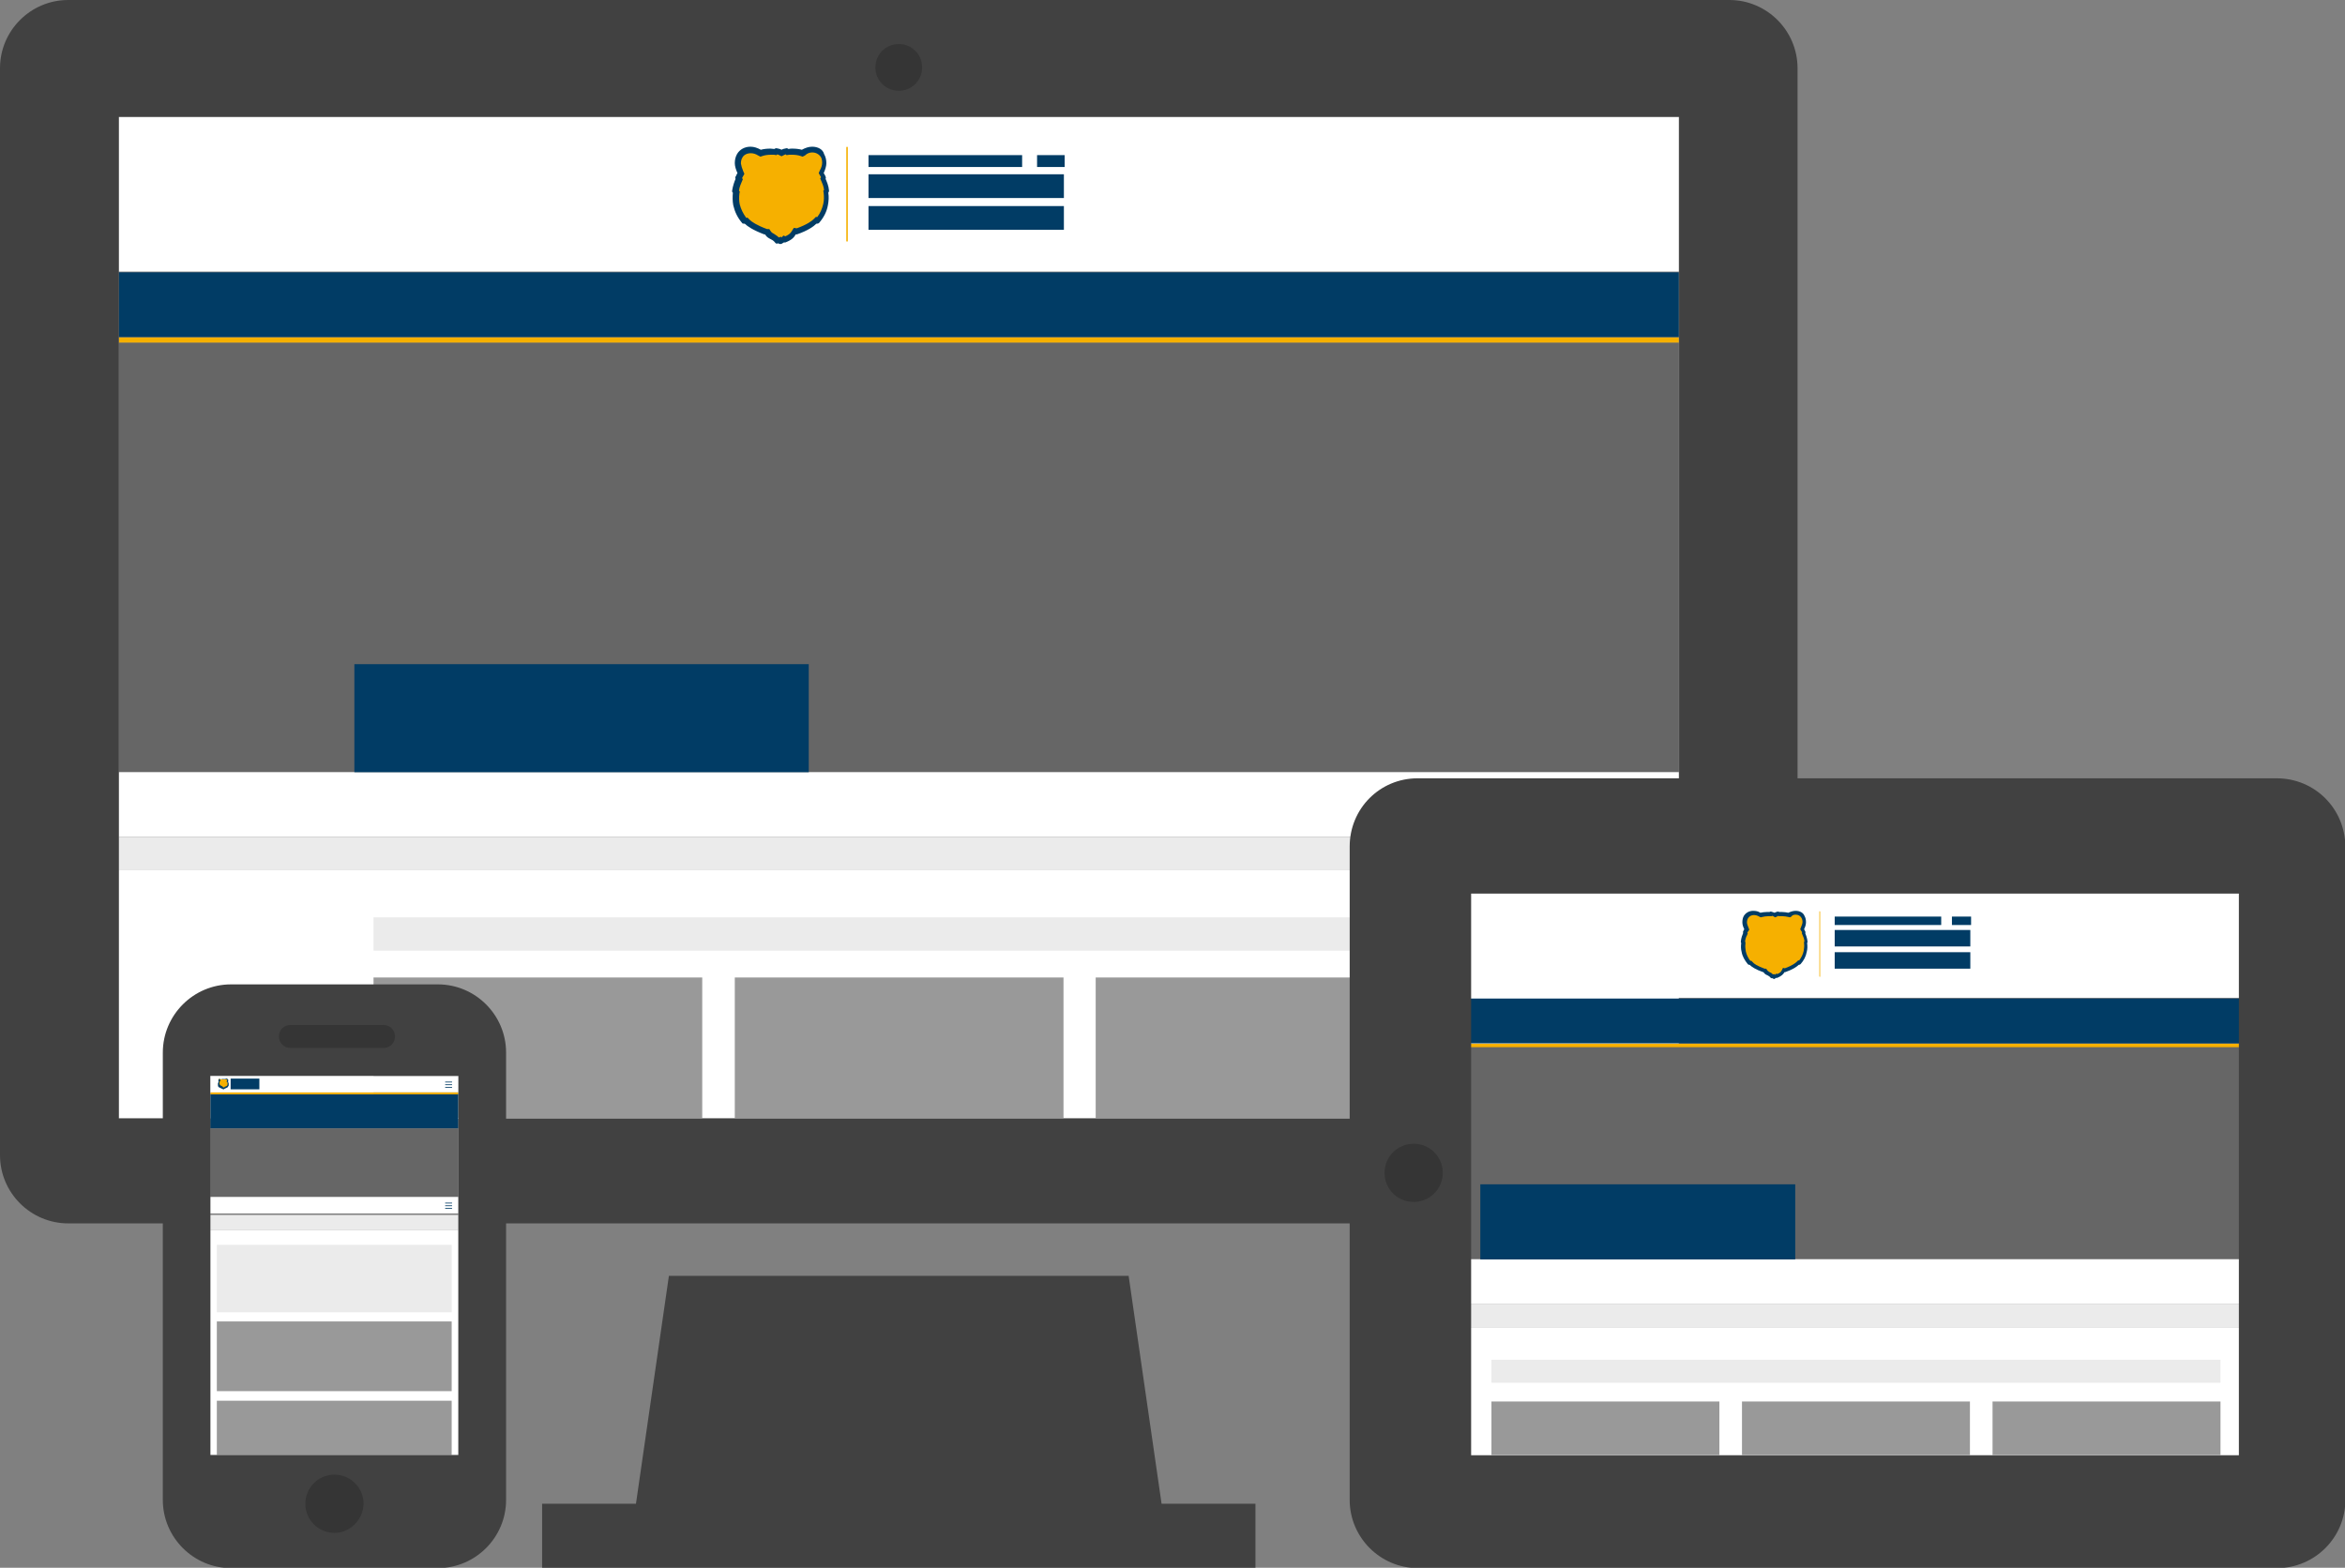 <svg xmlns="http://www.w3.org/2000/svg" viewBox="0 0 612.1 409.3">
  <rect x="0" y="0" width="612.1" height="409.3" fill="#808080" stroke="none"/>
  <style>
    .st0{fill:#fff}.st1{fill:#013c65}.st2{fill:#f6b000}.st3{fill:#666}.st4{fill:#ebebeb}.st5{fill:#999}.st6{fill:none}.st7{fill:#353535}.st8{fill:#414141}
  </style>
  <g id="Large_Screen">
    <g id="XMLID_297_">
      <path id="XMLID_1034_" d="M31 30.5H438.2V70.9H31z" class="st0"/>
      <path id="XMLID_1039_" d="M31 71.1H438.2V88H31z" class="st1"/>
      <path id="XMLID_1040_" d="M31 88.1H438.2V89.5H31z" class="st2"/>
      <path id="XMLID_1043_" d="M31 201.6H438.2V218.5H31z" class="st0"/>
      <path id="XMLID_3_" d="M31 89.5H438.2V201.5H31z" class="st3"/>
      <path id="XMLID_2_" d="M31 227.2H438.2V292H31z" class="st0"/>
      <path id="XMLID_1044_" d="M31 218.5H438.2V227.2H31z" class="st4"/>
      <path id="XMLID_1045_" d="M97.5 239.5H371.8V248.2H97.5z" class="st4"/>
      <path id="XMLID_1048_" d="M191.8 255.2H277.6V291.9H191.8z" class="st5"/>
      <path id="XMLID_1047_" d="M286 255.2H371.8V291.9H286z" class="st5"/>
      <path id="XMLID_1046_" d="M97.5 255.2H183.3V291.9H97.5z" class="st5"/>
      <path id="XMLID_1042_" d="M92.5 173.4H211.1V201.6H92.5z" class="st1"/>
      <g id="XMLID_1058_">
        <path id="XMLID_1056_" d="M221.1,63.1c-0.1,0-0.2-0.1-0.2-0.2V38.5c0-0.1,0.1-0.2,0.2-0.2s0.2,0.1,0.2,0.2v24.3 C221.3,63,221.2,63.1,221.1,63.1z" class="st2"/>
        <g id="XMLID_1053_">
          <g id="XMLID_1054_">
            <path d="M203.6,62.7l-0.5,0.2c-0.4-0.6-0.9-0.9-1.3-1.1c-0.5-0.2-0.8-0.5-1.2-1l-0.2-0.3l-0.4,0 c-2.8-1-4.1-2-4.8-2.6l-0.3-0.3l-0.4,0.1c-1.1-1.2-1.8-2.7-2.1-4.2c-0.2-1-0.3-2-0.1-3.1l0-0.3l-0.2-0.2 c0.1-1.2,0.5-2.2,0.8-2.8l0.2-0.3l-0.2-0.3c0,0,0,0,0,0c0,0,0.2-0.4,0.4-0.8l0.2-0.3l-0.2-0.4c-0.4-0.8-0.6-1.6-0.6-2.3 c0-0.7,0.1-1.4,0.5-2c0.6-0.9,1.6-1.5,2.8-1.5c0.8,0,1.6,0.2,2.3,0.7l0.3,0.2l0.3-0.1c0.7-0.2,1.5-0.3,2.3-0.3 c0.3,0,0.6,0,0.9,0l0.3,0l0.2-0.2c0.4,0.1,0.8,0.2,1,0.4l0.3,0.1l0.3-0.1c0.3-0.1,0.7-0.3,1.1-0.3l0.2,0.2l0.3-0.1 c0.3,0,0.6,0,0.9,0c0.8,0,1.6,0.1,2.3,0.3l0.3,0.1l0.3-0.2c0.7-0.4,1.5-0.7,2.3-0.7c1.2,0,2.3,0.6,2.8,1.5 c0.3,0.6,0.5,1.3,0.5,2c0,0.7-0.2,1.5-0.6,2.3l-0.2,0.4l0.2,0.3c0.2,0.4,0.4,0.8,0.4,0.8l-0.2,0.3l0.2,0.3 c0.3,0.6,0.7,1.7,0.8,2.9l-0.2,0.2l0.1,0.3c0.1,1,0.1,2.1-0.1,3.1c-0.3,1.6-1,3-2.1,4.3l-0.4-0.1l-0.2,0.3 c-0.7,0.6-2.1,1.6-4.8,2.6l-0.5,0l-0.2,0.4c-0.4,0.6-0.7,1.2-2.3,1.8l-0.4-0.1l-0.3,0.3c-0.1,0.1-0.2,0.2-0.4,0.3L203.6,62.7z" class="st2"/>
            <path d="M212,39.8c0.9,0,1.7,0.4,2.2,1.1c0.3,0.4,0.4,1,0.4,1.6c0,0.6-0.2,1.3-0.6,2l-0.3,0.7l0.4,0.7 c0.1,0.1,0.2,0.3,0.2,0.4l-0.2,0.3l0.3,0.7c0.2,0.5,0.6,1.3,0.7,2.3l-0.2,0.2l0.1,0.6c0.1,1,0.1,1.9-0.1,2.8 c-0.3,1.3-0.8,2.5-1.6,3.5l-0.3-0.1l-0.6,0.6c-0.5,0.5-1.7,1.4-4.4,2.4l-0.8-0.1l-0.5,0.8c-0.3,0.5-0.6,0.9-1.7,1.4l-0.5-0.2 L204,62l-0.2-0.2l-0.5,0.2c-0.4-0.4-0.9-0.7-1.2-0.9c-0.4-0.2-0.7-0.4-0.9-0.7l-0.4-0.6l-0.6,0c-2.7-1-4-1.9-4.5-2.4l-0.6-0.6 l-0.3,0.1c-0.8-1.1-1.4-2.3-1.7-3.5c-0.2-0.9-0.2-1.9-0.1-2.8l0.1-0.6l-0.2-0.2c0.1-1,0.5-1.8,0.7-2.3l0.3-0.7l-0.2-0.3 c0.1-0.1,0.1-0.3,0.2-0.4l0.4-0.7l-0.3-0.7c-0.3-0.7-0.5-1.4-0.6-2c0-0.6,0.1-1.1,0.4-1.6c0.4-0.7,1.2-1.1,2.2-1.1 c0.6,0,1.3,0.2,1.9,0.6l0.6,0.3l0.6-0.2c0.6-0.2,1.4-0.3,2.1-0.3c0.3,0,0.5,0,0.8,0l0.7,0.1l0.2-0.2c0.2,0.1,0.4,0.1,0.5,0.2 l0.6,0.3l0.6-0.3c0.1-0.1,0.3-0.1,0.5-0.2l0.2,0.2l0.7-0.1c0.3,0,0.5,0,0.8,0c0.7,0,1.5,0.1,2.1,0.3l0.6,0.2l0.6-0.3 C210.7,40,211.4,39.8,212,39.8 M212,38.3c-0.9,0-1.8,0.3-2.7,0.8c-0.7-0.2-1.6-0.3-2.5-0.3c-0.3,0-0.6,0-1,0.1 c-0.1-0.1-0.3-0.2-0.4-0.2c0,0,0,0,0,0c0,0,0,0,0,0c0,0,0,0-0.1,0c-0.5,0.1-1,0.2-1.3,0.4c-0.3-0.2-0.8-0.3-1.3-0.4 c0,0-0.1,0-0.1,0c-0.2,0-0.3,0.1-0.5,0.2c-0.3,0-0.6-0.1-1-0.1c-0.9,0-1.8,0.1-2.5,0.3c-0.9-0.5-1.8-0.8-2.7-0.8 c-1.5,0-2.8,0.7-3.5,1.9c-0.4,0.7-0.6,1.5-0.6,2.4c0,0.8,0.3,1.7,0.7,2.6c-0.3,0.4-0.4,0.9-0.5,0.9c-0.1,0.2-0.1,0.4,0,0.6 c-0.3,0.7-0.7,1.8-0.9,3.1c0,0.2,0,0.4,0.2,0.5c-0.1,1.1-0.1,2.2,0.1,3.3c0.4,1.7,1.1,3.2,2.3,4.6c0.1,0.2,0.3,0.2,0.5,0.2 c0.1,0,0.1,0,0.2,0c0,0,0,0,0,0c0.7,0.7,2.2,1.7,5.1,2.8c0.1,0,0.1,0,0.2,0c0.4,0.7,1,1,1.4,1.2c0.4,0.2,0.8,0.4,1.2,0.9 c0.1,0.2,0.3,0.3,0.5,0.3c0,0,0,0,0,0c0.1,0,0.2,0,0.3-0.1c0,0,0.1,0.1,0.2,0.1c0.1,0.1,0.2,0.1,0.4,0.1c0.1,0,0.3,0,0.4-0.1 c0.2-0.1,0.3-0.2,0.5-0.3c0.1,0,0.1,0,0.2,0c0.1,0,0.2,0,0.2,0c1.8-0.7,2.3-1.4,2.7-2.1c0,0,0,0,0.1,0c0.1,0,0.2,0,0.2,0 c2.9-1,4.4-2.1,5.1-2.8c0,0,0,0,0,0c0.1,0,0.1,0,0.2,0c0.2,0,0.4-0.1,0.5-0.2c1.2-1.4,2-2.9,2.3-4.6c0.2-1.1,0.3-2.2,0.1-3.3 c0.1-0.1,0.2-0.3,0.2-0.5c-0.1-1.3-0.6-2.4-0.9-3.1c0.1-0.2,0.1-0.4,0-0.6c0,0-0.2-0.5-0.5-0.9c0.4-0.9,0.7-1.8,0.7-2.6 c0-0.9-0.2-1.7-0.6-2.4C214.8,39,213.5,38.3,212,38.3L212,38.3z" class="st1"/>
          </g>
        </g>
        <path id="XMLID_1052_" d="M226.7 40.5H266.8V43.6H226.7z" class="st1"/>
        <path id="XMLID_1051_" d="M270.7 40.5H277.9V43.6H270.7z" class="st1"/>
        <path id="XMLID_1049_" d="M226.7 45.5H277.7V51.7H226.7z" class="st1"/>
        <path id="XMLID_1038_" d="M226.7 53.8H277.7V60H226.7z" class="st1"/>
      </g>
    </g>
  </g>
  <g id="Medium_Screen">
    <path id="XMLID_12_" d="M383.8 232.5H584.7V260.5H383.8z" class="st0"/>
    <path id="XMLID_9_" d="M383.8 260.7H584.7V272.4H383.8z" class="st1"/>
    <path id="XMLID_8_" d="M383.8 272.5H584.7V273.5H383.8z" class="st2"/>
    <path id="XMLID_6_" d="M383.8 328.7H584.7V340.5H383.8z" class="st0"/>
    <path id="XMLID_5_" d="M383.8 273.4H584.7V328.7H383.8z" class="st3"/>
    <path id="XMLID_4_" d="M383.8 346.5H584.7V379.9H383.8z" class="st0"/>
    <path id="XMLID_1_" d="M383.8 340.5H584.7V346.5H383.8z" class="st4"/>
    <path id="XMLID_41_" d="M386.4 309.2H468.6V328.8H386.4z" class="st1"/>
    <path id="XMLID_73_" d="M389.3 355H579.6V361H389.3z" class="st4"/>
    <path id="XMLID_71_" d="M454.7 365.9H514.2V379.9H454.7z" class="st5"/>
    <path id="XMLID_70_" d="M520.1 365.9H579.6V379.9H520.1z" class="st5"/>
    <path id="XMLID_69_" d="M389.3 365.9H448.8V379.9H389.3z" class="st5"/>
    <g id="XMLID_99_">
      <path id="XMLID_107_" d="M475,255c-0.1,0-0.1-0.1-0.1-0.1V238c0-0.1,0.1-0.1,0.1-0.1s0.1,0.1,0.1,0.1v16.9 C475.2,255,475.1,255,475,255z" class="st2"/>
      <g id="XMLID_104_">
        <g id="XMLID_105_">
          <path d="M462.9,254.8l-0.3,0.1c-0.3-0.4-0.6-0.6-1-0.8c-0.3-0.2-0.6-0.3-0.8-0.7l-0.1-0.2l-0.2,0 c-1.9-0.7-2.9-1.4-3.4-1.8l-0.3-0.2l-0.2,0.1c-0.8-0.9-1.2-1.9-1.5-2.9c-0.1-0.7-0.2-1.4-0.1-2.1l0-0.2l-0.1-0.2 c0.1-0.8,0.4-1.5,0.6-2l0.1-0.2l-0.1-0.2c0,0,0.1-0.3,0.3-0.6l0.1-0.2l-0.1-0.2c-0.3-0.6-0.4-1.1-0.4-1.6c0-0.5,0.1-1,0.3-1.4 c0.4-0.7,1.1-1.1,2-1.1c0.5,0,1.1,0.2,1.6,0.5l0.2,0.1l0.2-0.1c0.5-0.1,1-0.2,1.6-0.2c0.2,0,0.4,0,0.6,0l0.2,0l0.2-0.1 c0.3,0,0.6,0.2,0.7,0.2l0.2,0.1l0.2-0.1c0.2-0.1,0.5-0.2,0.8-0.2l0.2,0.1l0.2,0c0.2,0,0.4,0,0.6,0c0.6,0,1.1,0.1,1.6,0.2 l0.2,0.1l0.2-0.1c0.5-0.3,1.1-0.5,1.6-0.5c0.8,0,1.6,0.4,2,1.1c0.2,0.4,0.3,0.9,0.3,1.4c0,0.5-0.2,1.1-0.4,1.6l-0.1,0.2l0.1,0.2 c0.2,0.3,0.3,0.5,0.3,0.6l-0.1,0.2l0.1,0.2c0.2,0.4,0.5,1.1,0.6,2l-0.1,0.2l0,0.2c0.1,0.7,0,1.4-0.1,2.1c-0.2,1.1-0.7,2.1-1.5,3 l-0.3-0.1l-0.2,0.2c-0.5,0.4-1.4,1.1-3.4,1.8l-0.3,0l-0.1,0.3c-0.3,0.4-0.5,0.9-1.6,1.3l-0.3-0.1l-0.2,0.2 c-0.1,0.1-0.2,0.1-0.3,0.2L462.9,254.8z" class="st2"/>
          <path d="M468.7,238.8c0.7,0,1.2,0.3,1.5,0.8c0.2,0.3,0.3,0.7,0.3,1.1c0,0.4-0.2,0.9-0.4,1.4l-0.2,0.5l0.3,0.5 c0.1,0.1,0.1,0.2,0.2,0.3l-0.1,0.2l0.2,0.5c0.2,0.4,0.4,0.9,0.5,1.6l-0.1,0.2l0,0.4c0.1,0.7,0,1.3-0.1,2 c-0.2,0.9-0.6,1.7-1.2,2.5l-0.2-0.1l-0.4,0.4c-0.3,0.3-1.2,1-3.1,1.7l-0.5-0.1l-0.3,0.6c-0.2,0.4-0.4,0.7-1.2,1l-0.3-0.1 l-0.3,0.3l-0.2-0.2l-0.3,0.1c-0.3-0.3-0.6-0.5-0.9-0.6c-0.3-0.2-0.5-0.3-0.6-0.5l-0.3-0.4l-0.4,0c-1.9-0.7-2.8-1.3-3.1-1.7 l-0.4-0.4l-0.2,0.1c-0.6-0.8-1-1.6-1.2-2.5c-0.1-0.6-0.2-1.3-0.1-2l0-0.4l-0.1-0.2c0.1-0.7,0.3-1.3,0.5-1.6l0.2-0.5l-0.1-0.2 c0-0.1,0.1-0.2,0.2-0.3l0.3-0.5l-0.2-0.5c-0.2-0.5-0.4-1-0.4-1.4c0-0.4,0.1-0.8,0.3-1.1c0.3-0.5,0.9-0.8,1.5-0.8 c0.4,0,0.9,0.1,1.4,0.4l0.4,0.2l0.4-0.1c0.4-0.1,1-0.2,1.5-0.2c0.2,0,0.4,0,0.6,0l0.4,0l0.1-0.1c0.1,0,0.3,0.1,0.4,0.2l0.4,0.2 l0.4-0.2c0.1,0,0.2-0.1,0.4-0.2l0.1,0.1l0.4,0c0.2,0,0.4,0,0.6,0c0.5,0,1,0.1,1.5,0.2l0.4,0.1l0.4-0.2 C467.8,238.9,468.3,238.8,468.7,238.8 M468.7,237.8c-0.6,0-1.3,0.2-1.9,0.5c-0.5-0.1-1.1-0.2-1.7-0.2c-0.2,0-0.4,0-0.7,0 c-0.1-0.1-0.2-0.1-0.3-0.1c0,0,0,0,0,0c0,0,0,0,0,0c0,0,0,0,0,0c-0.3,0-0.7,0.2-0.9,0.3c-0.2-0.1-0.6-0.2-0.9-0.3c0,0,0,0-0.1,0 c-0.1,0-0.2,0-0.3,0.1c-0.2,0-0.4,0-0.7,0c-0.6,0-1.2,0.1-1.7,0.2c-0.6-0.4-1.2-0.5-1.9-0.5c-1,0-1.9,0.5-2.4,1.3 c-0.3,0.5-0.4,1.1-0.4,1.7c0,0.6,0.2,1.2,0.5,1.8c-0.2,0.3-0.3,0.6-0.3,0.6c-0.1,0.1,0,0.3,0,0.4c-0.2,0.5-0.5,1.2-0.6,2.2 c0,0.1,0,0.3,0.1,0.4c-0.1,0.8-0.1,1.6,0.1,2.3c0.2,1.2,0.8,2.2,1.6,3.2c0.1,0.1,0.2,0.2,0.4,0.2c0,0,0.1,0,0.1,0c0,0,0,0,0,0 c0.5,0.5,1.5,1.2,3.5,1.9c0,0,0.1,0,0.1,0c0.3,0.5,0.7,0.7,1,0.8c0.3,0.2,0.6,0.3,0.8,0.6c0.1,0.1,0.2,0.2,0.4,0.2c0,0,0,0,0,0 c0.1,0,0.1,0,0.2,0c0,0,0.1,0.1,0.1,0.1c0.1,0,0.2,0.1,0.2,0.1c0.1,0,0.2,0,0.3-0.1c0.1-0.1,0.2-0.1,0.3-0.2c0,0,0.1,0,0.1,0 c0.1,0,0.1,0,0.2,0c1.2-0.5,1.6-1,1.9-1.5c0,0,0,0,0,0c0.1,0,0.1,0,0.2,0c2-0.7,3-1.4,3.5-1.9c0,0,0,0,0,0c0,0,0.1,0,0.1,0 c0.1,0,0.3-0.1,0.4-0.2c0.8-0.9,1.4-2,1.6-3.2c0.2-0.7,0.2-1.5,0.1-2.3c0.1-0.1,0.1-0.2,0.1-0.4c-0.1-0.9-0.4-1.7-0.6-2.2 c0.1-0.1,0.1-0.3,0-0.4c0,0-0.1-0.3-0.3-0.6c0.3-0.6,0.5-1.2,0.5-1.8c0-0.6-0.1-1.2-0.4-1.7 C470.7,238.3,469.8,237.8,468.7,237.8L468.7,237.8z" class="st1"/>
        </g>
      </g>
      <path id="XMLID_103_" d="M478.9 239.3H506.7V241.5H478.9z" class="st1"/>
      <path id="XMLID_102_" d="M509.5 239.3H514.5V241.5H509.5z" class="st1"/>
      <path id="XMLID_101_" d="M478.9 242.8H514.3V247.1H478.9z" class="st1"/>
      <path id="XMLID_100_" d="M478.9 248.6H514.3V252.9H478.9z" class="st1"/>
    </g>
  </g>
  <g id="Small_Screen">
    <g id="XMLID_10_">
      <path id="XMLID_205_" d="M54.9 280.9H119.6V285.2H54.9z" class="st0"/>
      <g id="XMLID_122_">
        <g id="XMLID_131_">
          <g id="XMLID_132_">
            <path d="M58.2,284.2L58.2,284.2c-0.1,0-0.1,0-0.2-0.1c0,0-0.1,0-0.1-0.1l0,0l-0.1,0c-0.3-0.1-0.5-0.2-0.5-0.3l0,0 l-0.1,0c-0.1-0.1-0.1-0.3-0.2-0.4c0-0.1,0-0.2,0-0.3l0-0.1l0,0c0-0.1,0.1-0.2,0.1-0.3l0-0.1l0-0.1l0-0.1l0-0.1 c0-0.1-0.1-0.2-0.1-0.2c0-0.1,0-0.1,0-0.2c0.1-0.1,0.2-0.1,0.3-0.1c0.1,0,0.2,0,0.2,0.1l0,0l0.1,0c0.1,0,0.2,0,0.2,0l0.1,0 l0.1,0c0,0,0,0,0.1,0l0.1,0l0.1,0c0,0,0.1,0,0.1,0l0.2,0c0.1,0,0.2,0,0.2,0l0.1,0l0,0c0.1,0,0.2-0.1,0.2-0.1 c0.1,0,0.2,0.1,0.3,0.1c0,0.1,0,0.1,0,0.2c0,0.1,0,0.2-0.1,0.2l0,0.1l0.1,0.2c0,0.1,0.1,0.2,0.1,0.3c0,0.2,0,0.3,0,0.4 c0,0.2-0.1,0.3-0.2,0.5c-0.1,0.1-0.3,0.2-0.6,0.3l-0.1,0l0,0.1c0,0.1-0.1,0.1-0.2,0.2L58.2,284.2L58.2,284.2z" class="st2"/>
            <path d="M59.1,281.8c0.1,0,0.1,0,0.2,0.1c0,0,0,0.1,0,0.1c0,0.1,0,0.1-0.1,0.2l-0.1,0.1l0.1,0.1c0,0,0,0,0,0l0,0 l0.1,0.1c0,0,0,0.1,0.1,0.2l0,0l0,0.1c0,0.1,0,0.2,0,0.3c0,0.1-0.1,0.2-0.1,0.3l0,0l-0.1,0.1c0,0-0.2,0.1-0.4,0.2l-0.1,0 l-0.1,0.1c0,0,0,0.1-0.1,0.1l-0.1,0l0,0l-0.1,0c0,0-0.1-0.1-0.1-0.1c0,0-0.1,0-0.1-0.1l0-0.1l-0.1,0c-0.3-0.1-0.4-0.2-0.5-0.3 l-0.1-0.1l0,0c-0.1-0.1-0.1-0.2-0.1-0.3c0-0.1,0-0.2,0-0.3l0-0.1l0,0c0-0.1,0-0.1,0.1-0.2l0.1-0.1l0,0c0,0,0,0,0,0l0.1-0.1 l-0.1-0.1c0-0.1-0.1-0.1-0.1-0.2c0,0,0-0.1,0-0.1c0-0.1,0.1-0.1,0.2-0.1c0.1,0,0.1,0,0.2,0.1l0.1,0.1l0.1,0c0.1,0,0.1,0,0.2,0 c0,0,0.1,0,0.1,0l0.1,0l0,0c0,0,0,0,0,0l0.1,0l0.1,0c0,0,0,0,0,0l0,0l0.1,0c0,0,0.1,0,0.1,0c0.1,0,0.1,0,0.2,0l0.1,0l0.1-0.1 C59,281.9,59,281.8,59.1,281.8 M59.1,281.6c-0.1,0-0.2,0-0.3,0.1c-0.1,0-0.2,0-0.3,0c0,0-0.1,0-0.1,0c0,0,0,0,0,0c0,0,0,0,0,0 c0,0,0,0,0,0c0,0,0,0,0,0c-0.1,0-0.1,0-0.1,0c0,0-0.1,0-0.1,0c0,0,0,0,0,0c0,0,0,0,0,0c0,0-0.1,0-0.1,0c-0.1,0-0.2,0-0.3,0 c-0.1-0.1-0.2-0.1-0.3-0.1c-0.2,0-0.3,0.1-0.4,0.2c0,0.1-0.1,0.2-0.1,0.3c0,0.1,0,0.2,0.1,0.3c0,0,0,0.1-0.1,0.1c0,0,0,0,0,0.1 c0,0.1-0.1,0.2-0.1,0.3c0,0,0,0,0,0.1c0,0.1,0,0.2,0,0.4c0,0.2,0.1,0.4,0.3,0.5c0,0,0,0,0.1,0c0,0,0,0,0,0c0,0,0,0,0,0 c0.1,0.1,0.2,0.2,0.6,0.3c0,0,0,0,0,0c0,0.1,0.1,0.1,0.2,0.1c0,0,0.1,0,0.1,0.1c0,0,0,0,0.1,0c0,0,0,0,0,0c0,0,0,0,0,0 c0,0,0,0,0,0c0,0,0,0,0,0c0,0,0,0,0,0c0,0,0,0,0.1,0c0,0,0,0,0,0c0,0,0,0,0,0c0.2-0.1,0.2-0.2,0.3-0.2c0,0,0,0,0,0c0,0,0,0,0,0 c0.3-0.1,0.5-0.2,0.6-0.3c0,0,0,0,0,0c0,0,0,0,0,0c0,0,0,0,0.1,0c0.1-0.2,0.2-0.3,0.3-0.5c0-0.1,0-0.2,0-0.4c0,0,0,0,0-0.1 c0-0.1-0.1-0.3-0.1-0.3c0,0,0,0,0-0.1c0,0,0-0.1-0.1-0.1c0-0.1,0.1-0.2,0.1-0.3c0-0.1,0-0.2-0.1-0.3 C59.4,281.7,59.3,281.6,59.1,281.6L59.1,281.6z" class="st1"/>
          </g>
        </g>
        <path id="XMLID_123_" d="M60.2 281.6H67.7V284.4H60.2z" class="st1"/>
      </g>
      <path id="XMLID_160_" d="M54.9 285.6H119.6V294.6H54.9z" class="st1"/>
      <path id="XMLID_192_" d="M54.9 285.2H119.6V285.7H54.9z" class="st2"/>
      <path id="XMLID_158_" d="M54.9 294.7H119.6V312.5H54.9z" class="st3"/>
      <g id="XMLID_208_">
        <path id="XMLID_159_" d="M116.2 283.1H118V283.3H116.2z" class="st1"/>
        <path id="XMLID_207_" d="M116.2 283.8H118V284H116.2z" class="st1"/>
        <path id="XMLID_206_" d="M116.2 282.4H118V282.6H116.2z" class="st1"/>
      </g>
      <path id="XMLID_214_" d="M54.9 312.5H119.6V316.8H54.9z" class="st0"/>
      <g id="XMLID_210_">
        <path id="XMLID_213_" d="M116.2 314.7H118V314.9H116.2z" class="st1"/>
        <path id="XMLID_212_" d="M116.2 315.4H118V315.6H116.2z" class="st1"/>
        <path id="XMLID_211_" d="M116.2 314H118V314.2H116.2z" class="st1"/>
      </g>
      <path id="XMLID_230_" d="M54.9 321.2H119.6V379.9H54.9z" class="st0"/>
      <path id="XMLID_229_" d="M54.9 317.2H119.6V321.2H54.9z" class="st4"/>
      <path id="XMLID_228_" d="M56.6 325H117.9V342.6H56.6z" class="st4"/>
      <path id="XMLID_227_" d="M56.6 345H117.9V363.2H56.6z" class="st5"/>
      <path id="XMLID_299_" d="M56.6 365.7H117.9V379.9H56.6z" class="st5"/>
    </g>
  </g>
  <g id="Devices">
    <path d="M438.3,203.2V30.5H31V292h11.5v-17.2c0-9.8,8-17.8,17.8-17.8h54c9.8,0,17.8,8,17.8,17.8V292h220.2v-71 c0-9.8,8-17.8,17.8-17.8H438.3z" class="st6"/>
    <path d="M54.9 280.9H119.7V379.9H54.9zM384 233.3H584.4V379.9H384z" class="st6"/>
    <path d="M105.1,274.8c2.3,0,4.3-1.9,4.3-4.3c0-2.3-1.9-4.3-4.3-4.3H70.8c-2.3,0-4.3,1.9-4.3,4.3 c0,2.3,1.9,4.3,4.3,4.3H105.1z" class="st7"/>
    <circle cx="87.3" cy="392.6" r="8.5" class="st7"/>
    <circle cx="368.9" cy="306.2" r="8.5" class="st7"/>
    <circle cx="234.6" cy="17.5" r="7.1" class="st7"/>
    <path d="M294.6 333.1L174.6 333.1 166 392.6 141.5 392.6 141.5 409.3 327.7 409.3 327.7 392.6 303.2 392.6z" class="st8"/>
    <path d="M594.3,203.2H469.2V17.8c0-9.8-8-17.8-17.8-17.8H17.8C8,0,0,8,0,17.8v283.8c0,9.8,8,17.8,17.8,17.8h24.7v72.2 c0,9.8,8,17.8,17.8,17.8h54c9.8,0,17.8-8,17.8-17.8v-72.2h220.2v72.2c0,9.8,8,17.8,17.8,17.8h224.3c9.8,0,17.8-8,17.8-17.8V221 C612.1,211.1,604.2,203.2,594.3,203.2z M234.6,11.5c3.4,0,6.1,2.7,6.1,6.1c0,3.4-2.7,6.1-6.1,6.1c-3.4,0-6.1-2.7-6.1-6.1 C228.5,14.2,231.2,11.5,234.6,11.5z M87.3,400.2c-4.2,0-7.6-3.4-7.6-7.6c0-4.2,3.4-7.6,7.6-7.6c4.2,0,7.6,3.4,7.6,7.6 C94.8,396.8,91.4,400.2,87.3,400.2z M119.7,379.9H54.9v-99h64.8V379.9z M72.8,270.6c0-1.7,1.3-3,3-3h24.3c1.7,0,3,1.3,3,3 c0,1.7-1.3,3-3,3H75.8C74.1,273.6,72.8,272.2,72.8,270.6z M352.3,221v71H132.1v-17.2c0-9.8-8-17.8-17.8-17.8h-54 c-9.8,0-17.8,8-17.8,17.8V292H31V30.5h407.3v172.7H370C360.2,203.2,352.3,211.1,352.3,221z M361.4,306.2c0-4.2,3.4-7.6,7.6-7.6 c4.2,0,7.6,3.4,7.6,7.6s-3.4,7.6-7.6,7.6C364.7,313.8,361.4,310.4,361.4,306.2z M584.4,380H384V233.3h200.4V380z" class="st8"/>
  </g>
</svg>
